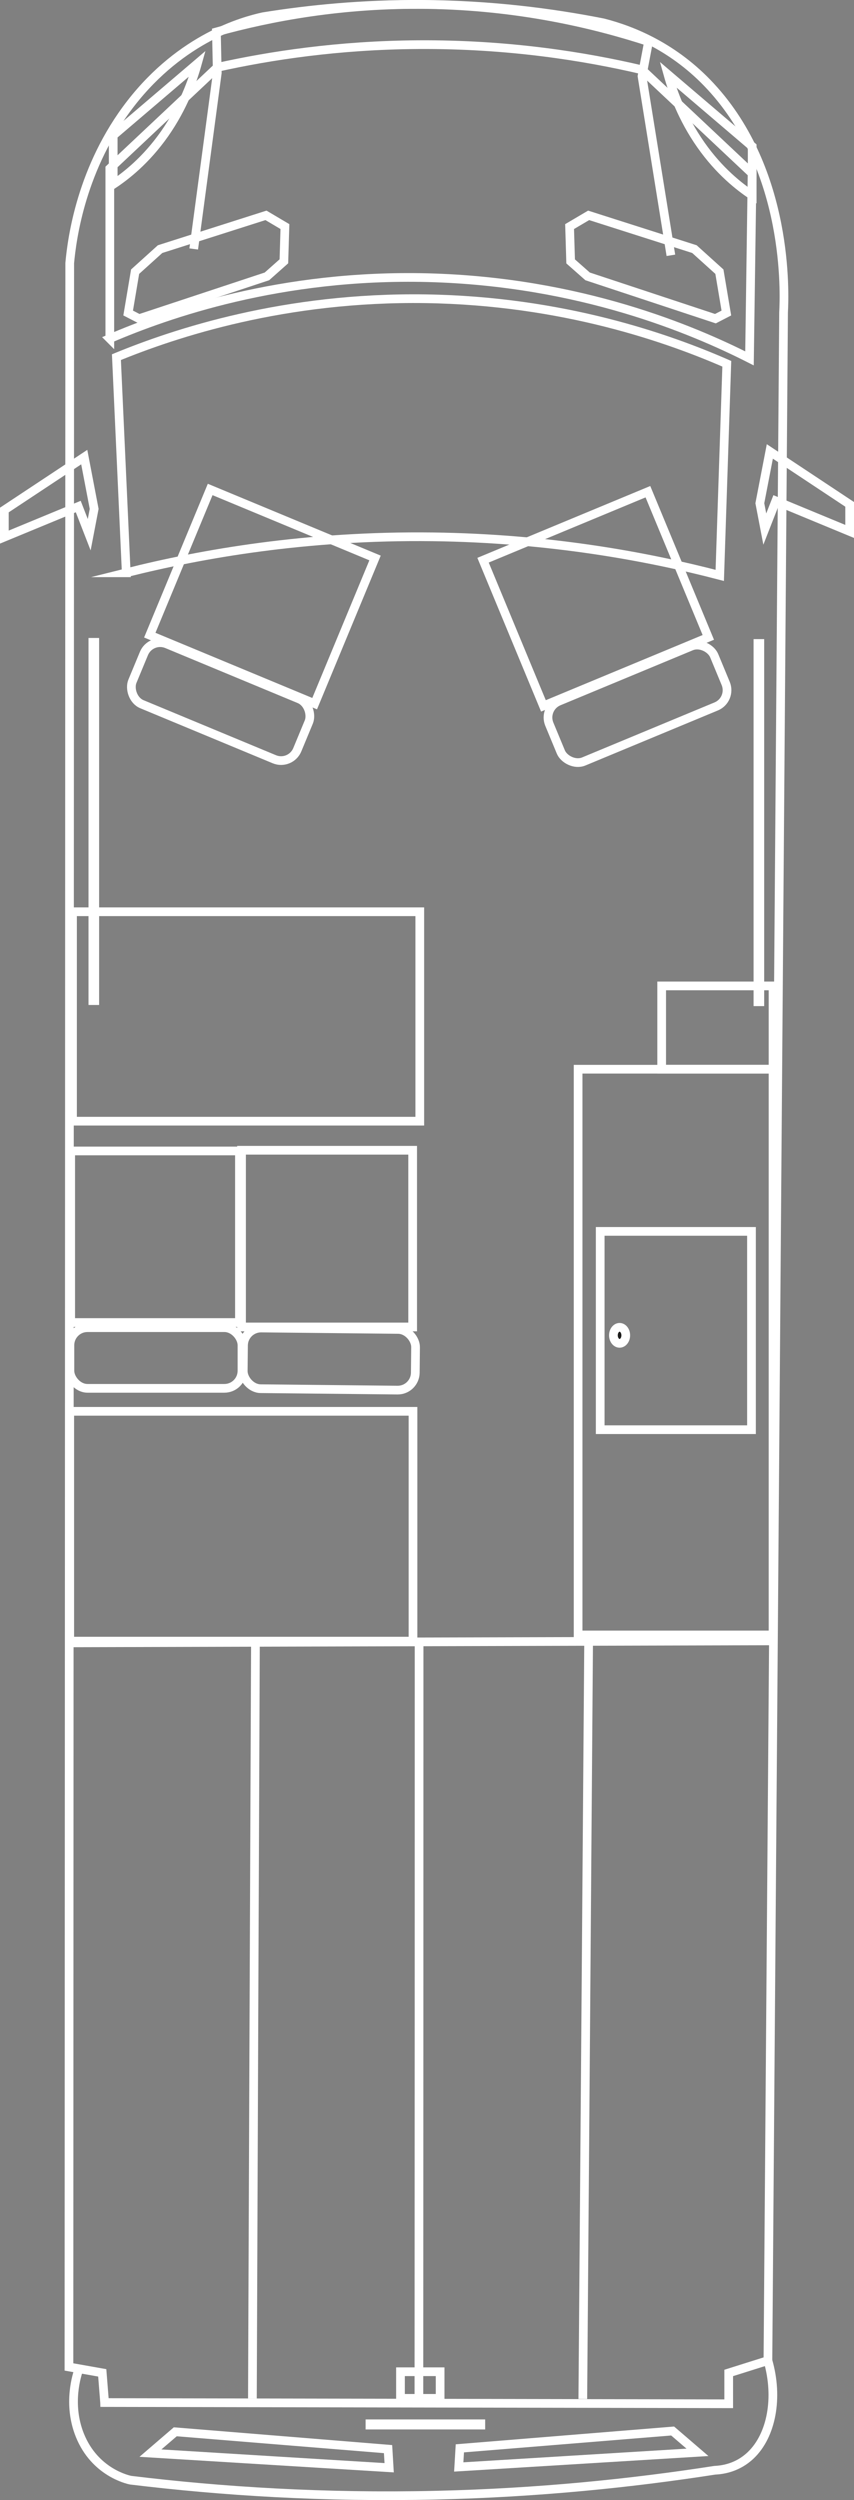 <?xml version="1.0" encoding="UTF-8"?><svg id="Ebene_1" xmlns="http://www.w3.org/2000/svg" viewBox="0 0 98.22 287.21"><rect x="0" y="0" width="98.22" height="287.21" fill="#808080" stroke="none"/><defs><style>.cls-1{fill:#1d1d1b;}.cls-1,.cls-2{stroke:#fff;stroke-miterlimit:10;}.cls-2{fill:none;}</style></defs><path class="cls-2" d="M12.03,275.99l-.27-3.4-3.83-.68.03-78.64.06-163.05c.25-2.75,1.31-10.99,7.04-18.36C20.91,4.34,27.98,2.42,30.27,1.92c5.32-.86,11.47-1.46,18.3-1.42,7.88.05,14.88.95,20.8,2.12,3.42.87,8.2,2.82,12.36,7.31,9.06,9.77,8.5,23.85,8.39,25.95-.4,52.77-.81,105.55-1.21,158.32-.2,25.66-.39,51.32-.59,76.98l-4.51,1.42v3.54l-71.78-.14Z"/><polygon class="cls-2" points="14.74 35.96 15.54 31.21 18.41 28.62 30.59 24.74 32.77 26.03 32.65 30.02 30.7 31.75 16 36.61 14.74 35.96"/><polygon class="cls-2" points="83.54 35.96 82.74 31.21 79.87 28.62 67.7 24.74 65.51 26.03 65.63 30.03 67.58 31.75 82.28 36.61 83.54 35.96"/><polygon class="cls-2" points="10.83 58.46 9.69 52.51 .5 58.59 .5 61.7 9 58.19 10.26 61.43 10.83 58.46"/><polygon class="cls-2" points="87.39 57.81 88.54 51.86 97.72 57.94 97.72 61.05 89.23 57.54 87.96 60.78 87.39 57.81"/><path class="cls-2" d="M7.98,188.73c26.98-.08,53.95-.15,80.93-.23"/><path class="cls-2" d="M29.38,188.38c-.12,29.05-.24,58.11-.35,87.16"/><path class="cls-2" d="M9.07,272.18c-.19.54-1.35,3.95.12,7.59,1.71,4.23,5.48,5.08,5.84,5.15,10.44,1.27,22.24,2.02,35.17,1.72,11.69-.27,22.41-1.37,32-2.86.92-.04,2.64-.29,4.14-1.72,2.4-2.28,3.21-6.63,1.98-10.88"/><path class="cls-2" d="M67.7,188.38c-.22,29.07-.44,58.14-.67,87.21"/><path class="cls-2" d="M48.2,188.92c0,28.89-.01,57.78-.02,86.67"/><rect class="cls-2" x="66.49" y="122.83" width="22.42" height="64.99"/><rect class="cls-2" x="69.03" y="141.46" width="17.4" height="22.78"/><rect class="cls-2" x="8.02" y="162.13" width="39.48" height="26.4"/><path class="cls-2" d="M12.63,38.91v-19.55l12.36-11.62c6.08-1.35,13.92-2.55,23.08-2.61,10.41-.07,19.2,1.35,25.77,2.89,4.22,3.97,8.44,7.93,12.66,11.9-.1,7.08-.2,14.17-.3,21.25-6.46-3.27-19.49-8.82-36.98-9.27-16.96-.43-29.96,4.15-36.6,7Z"/><path class="cls-2" d="M77.16,29.33l-3.32-20.58.75-3.97c-6.38-2.08-15.07-4.11-25.45-4.26-9.76-.14-18.04,1.42-24.25,3.15.03,1.57.07,3.14.1,4.71-.9,6.74-1.81,13.48-2.71,20.22"/><path class="cls-2" d="M13.02,21.17v-5.61l9.68-8.25c-.54,1.93-1.61,4.99-3.79,8.09-2.12,3.01-4.4,4.79-5.89,5.78Z"/><path class="cls-2" d="M86.51,22.43v-5.61s-9.68-8.25-9.68-8.25c.54,1.93,1.61,4.99,3.79,8.09,2.12,3.01,4.4,4.79,5.89,5.78Z"/><path class="cls-2" d="M20.16,279.36c8.16.66,16.31,1.33,24.47,1.99.04.71.09,1.43.13,2.14-9.15-.56-18.31-1.12-27.46-1.68.95-.82,1.91-1.63,2.86-2.45Z"/><path class="cls-2" d="M77.36,279.27c-8.16.66-16.31,1.33-24.47,1.99-.04.71-.09,1.43-.13,2.14,9.15-.56,18.31-1.12,27.46-1.68-.95-.82-1.91-1.63-2.86-2.45Z"/><rect class="cls-2" x="46.06" y="272.46" width="4.56" height="3.06"/><rect class="cls-2" x="42.55" y="278.44" width="12.75" height=".15"/><path class="cls-2" d="M14.51,65.8c8.68-2.18,20.77-4.31,35.26-4.13,13.45.17,24.72,2.27,33.01,4.43.27-8.1.54-16.21.81-24.31-6.66-2.91-18.8-7.23-34.63-7.47-16.24-.24-28.8,3.93-35.57,6.71l1.13,24.77Z"/><rect class="cls-2" x="87.17" y="73.92" width=".22" height="41.16"/><rect class="cls-2" x="10.68" y="73.79" width=".22" height="41.16"/><ellipse class="cls-1" cx="71.26" cy="153.4" rx=".71" ry=".92"/><rect class="cls-2" x="8.34" y="104.74" width="39.94" height="24.06"/><rect class="cls-2" x="76.1" y="113.26" width="12.81" height="9.57"/><rect class="cls-2" x="8.13" y="132.22" width="19.41" height="19.71"/><rect class="cls-2" x="8.04" y="152.52" width="19.79" height="6.97" rx="2.02" ry="2.02"/><rect class="cls-2" x="27.78" y="132.14" width="19.68" height="20.3"/><rect class="cls-2" x="27.99" y="152.64" width="19.79" height="6.97" rx="2.02" ry="2.02" transform="translate(1.61 -.38) rotate(.59)"/><rect class="cls-2" x="19.91" y="59.47" width="20.53" height="18.12" transform="translate(28.58 -6.33) rotate(22.54)"/><rect class="cls-2" x="15.1" y="76.85" width="20.53" height="7.49" rx="2.02" ry="2.02" transform="translate(32.84 -3.56) rotate(22.54)"/><rect class="cls-2" x="58.25" y="59.73" width="20.53" height="18.12" transform="translate(158.16 106.06) rotate(157.46)"/><rect class="cls-2" x="63.05" y="77.11" width="20.53" height="7.49" rx="2.02" ry="2.02" transform="translate(172.03 127.43) rotate(157.46)"/></svg>